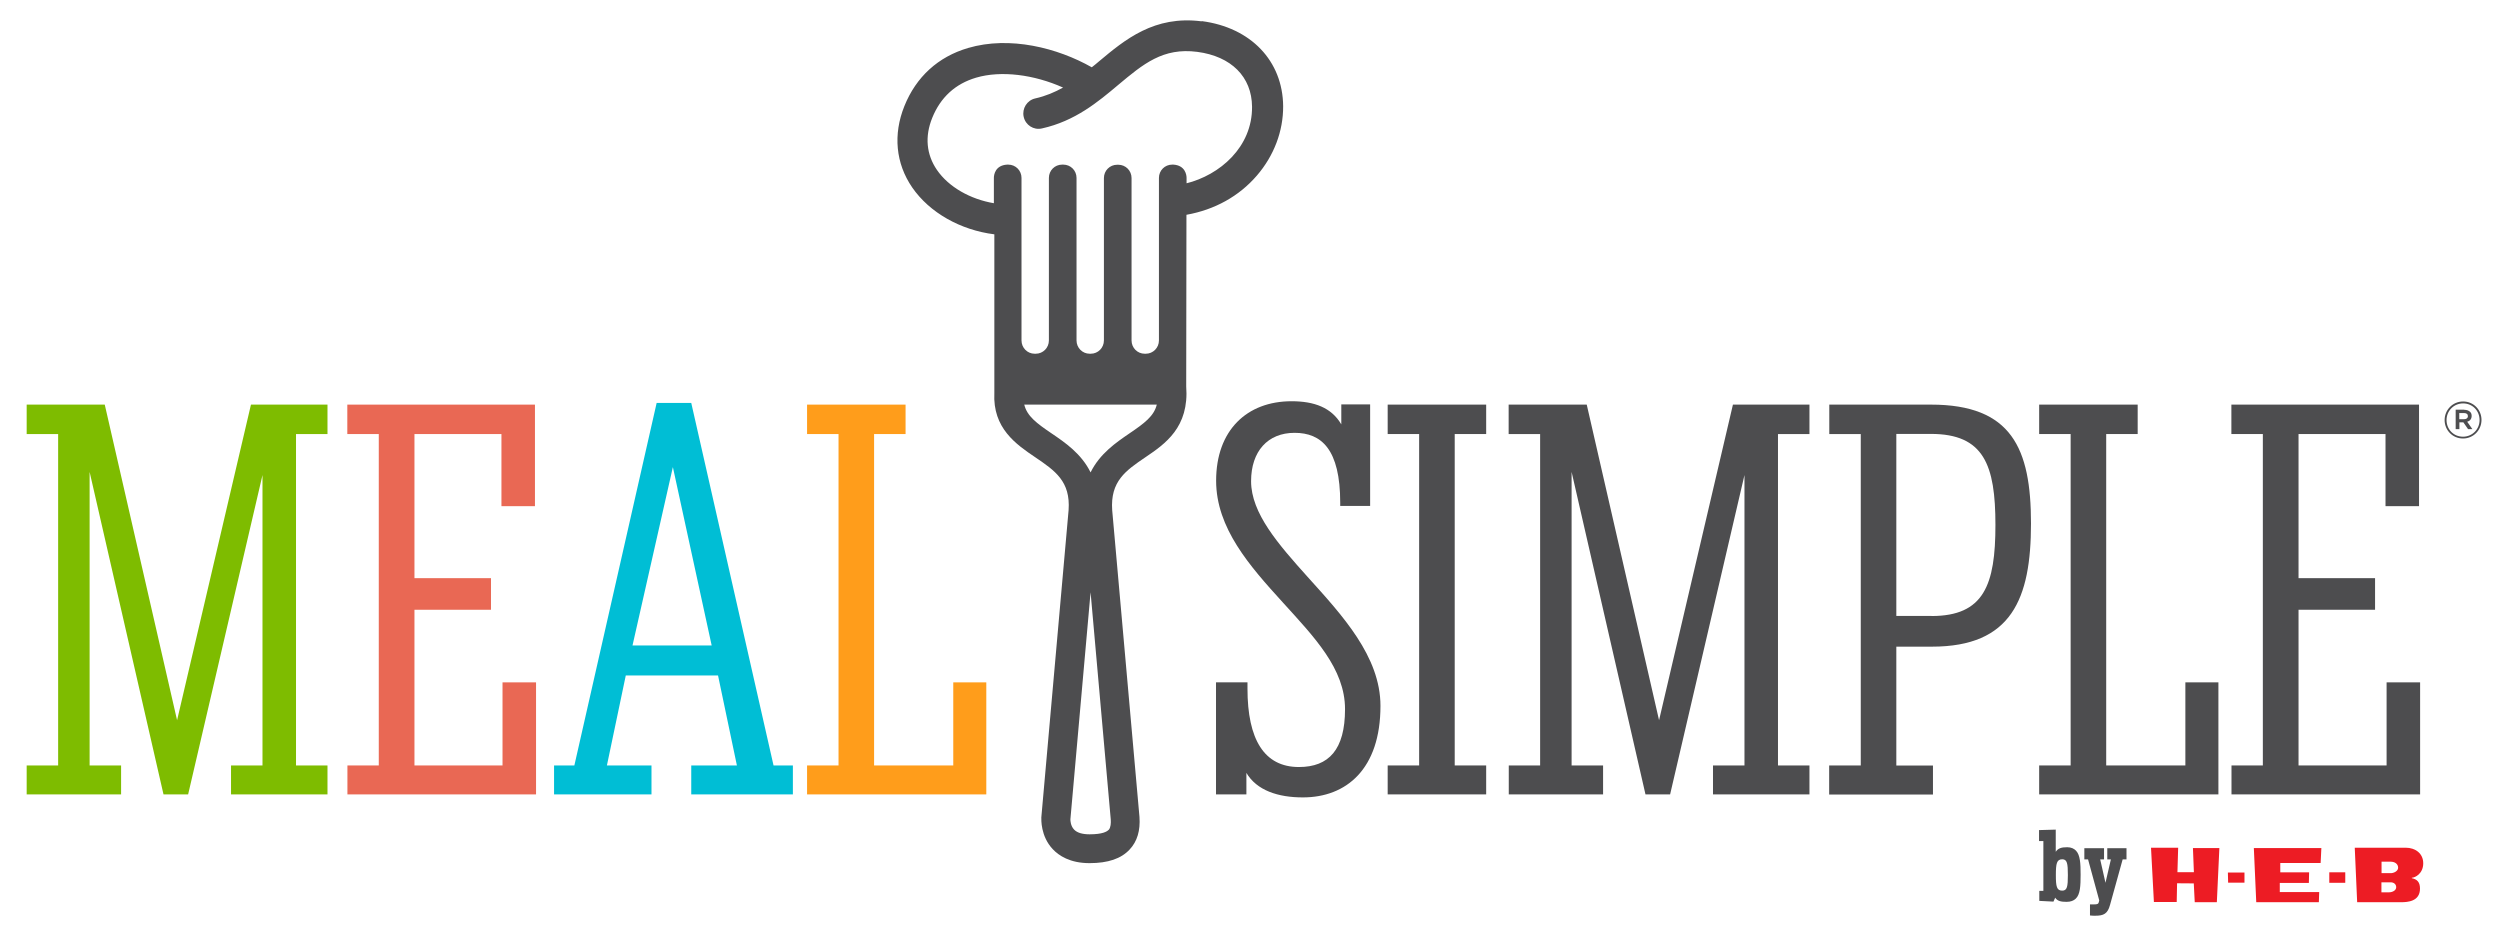 <svg width="242" height="91" viewBox="0 0 242 91" fill="none" xmlns="http://www.w3.org/2000/svg">
<path d="M2.582 74.096H5.628V42.016H2.582V39.167H10.14L17.141 69.718L24.293 39.167H31.701V42.016H28.654V74.096H31.701V76.898H22.363V74.096H25.409V45.985L18.211 76.898H15.827L8.675 45.681V74.096H11.722V76.898H2.582V74.096V74.096Z" fill="#7EBC00"/>
<path d="M33.62 74.096H36.666V42.016H33.62V39.167H51.784V48.997H48.54V42.016H40.12V55.966H47.528V59.025H40.12V74.096H48.644V66.053H51.889V76.898H33.631V74.096H33.62Z" fill="#E96854"/>
<path d="M53.621 74.096H55.598L63.564 39.003H66.913L74.879 74.096H76.751V76.898H66.913V74.096H71.332L69.506 65.387H60.575L58.749 74.096H63.064V76.898H53.633V74.096H53.621ZM68.89 62.48L65.134 45.214L61.227 62.48H68.89V62.48Z" fill="#00BED5"/>
<path d="M78.124 74.096H81.17V42.016H78.124V39.167H87.659V42.016H84.612V74.096H92.276V66.053H95.474V76.898H78.124V74.096V74.096Z" fill="#FF9D1B"/>
<path d="M116.325 2.066C111.732 1.471 108.894 3.841 106.394 5.931C106.161 6.129 105.929 6.327 105.684 6.514C102.37 4.635 97.754 3.456 93.707 4.646C90.811 5.499 88.683 7.436 87.543 10.273C86.438 13.017 86.706 15.819 88.299 18.142C89.985 20.593 92.986 22.274 96.253 22.683V38.034C96.079 41.455 98.37 43.019 100.219 44.268C102.126 45.564 103.638 46.592 103.44 49.382L100.8 79.127C100.8 79.303 100.719 80.937 101.905 82.198C102.486 82.817 103.568 83.552 105.464 83.552C107.254 83.552 108.534 83.12 109.359 82.221C110.08 81.451 110.394 80.4 110.301 79.081L107.661 49.393C107.464 46.58 108.975 45.553 110.883 44.257C112.778 42.973 115.127 41.373 114.825 37.392L114.848 20.792C117.593 20.301 119.942 18.994 121.663 16.998C123.326 15.071 124.221 12.69 124.209 10.285C124.175 5.896 121.081 2.662 116.325 2.043V2.066ZM107.313 80.33C107.161 80.493 106.731 80.762 105.475 80.762C104.766 80.762 104.266 80.61 103.975 80.306C103.626 79.945 103.614 79.419 103.614 79.314L105.568 57.332L107.522 79.338C107.545 79.665 107.522 80.108 107.324 80.33H107.313ZM109.324 41.957C108.045 42.833 106.464 43.907 105.568 45.728C104.673 43.907 103.091 42.833 101.8 41.957C100.335 40.965 99.416 40.276 99.149 39.167H111.976C111.708 40.276 110.79 40.965 109.324 41.957ZM114.86 17.768V17.219C114.86 16.916 114.72 16.005 113.581 15.935H113.464C112.755 15.935 112.185 16.507 112.185 17.219V18.959C112.185 18.959 112.185 19.006 112.185 19.029V32.956C112.185 33.668 111.615 34.24 110.918 34.24H110.801C110.103 34.24 109.534 33.668 109.534 32.956V17.231C109.534 16.519 108.964 15.947 108.254 15.947H108.138C107.429 15.947 106.859 16.519 106.859 17.231V32.956C106.859 33.668 106.289 34.24 105.591 34.24H105.475C104.777 34.24 104.208 33.668 104.208 32.956V17.219C104.208 16.507 103.638 15.935 102.928 15.935H102.812C102.103 15.935 101.533 16.507 101.533 17.219V32.956C101.533 33.668 100.963 34.24 100.265 34.24H100.149C99.451 34.24 98.882 33.668 98.882 32.956V21.994V17.219C98.882 16.507 98.312 15.935 97.602 15.935H97.486C96.346 16.005 96.207 16.904 96.207 17.219V19.671C93.927 19.286 91.834 18.107 90.695 16.449C89.671 14.955 89.508 13.215 90.241 11.406C91.043 9.421 92.474 8.114 94.486 7.518C96.904 6.806 100.091 7.215 102.905 8.476C102.091 8.931 101.207 9.304 100.219 9.526C99.416 9.701 98.916 10.507 99.091 11.301C99.265 12.106 100.056 12.62 100.858 12.433C104.068 11.721 106.289 9.865 108.243 8.219C110.673 6.187 112.58 4.588 115.895 5.02C119.186 5.452 121.174 7.436 121.198 10.332C121.232 14.242 118.069 16.951 114.813 17.756L114.86 17.768Z" fill="#4D4D4F"/>
<path d="M120.651 74.808V76.898H117.709V66.052H120.756V66.659C120.756 71.597 122.384 74.248 125.733 74.248C128.629 74.248 130.199 72.567 130.199 68.644C130.199 64.721 127.21 61.663 124.163 58.301C120.965 54.787 117.721 51.121 117.721 46.533C117.721 41.642 120.709 38.84 125.024 38.84C127.21 38.84 128.884 39.447 129.838 41.081V39.143H132.629V48.973H129.733V48.669C129.733 43.474 127.908 41.898 125.314 41.898C122.721 41.898 121.105 43.685 121.105 46.58C121.105 49.685 123.744 52.685 126.582 55.849C129.931 59.562 133.629 63.542 133.629 68.329C133.629 74.446 130.326 77.189 126.117 77.189C123.733 77.189 121.651 76.524 120.639 74.796L120.651 74.808Z" fill="#4D4D4F"/>
<path d="M134.327 74.096H137.373V42.015H134.327V39.166H143.862V42.015H140.816V74.096H143.862V76.897H134.327V74.096V74.096Z" fill="#4D4D4F"/>
<path d="M146.037 74.096H149.084V42.015H146.037V39.166H153.596L160.597 69.718L167.748 39.166H175.156V42.015H172.109V74.096H175.156V76.897H165.818V74.096H168.865V45.984L161.667 76.897H159.283L152.131 45.681V74.096H155.178V76.897H146.049V74.096H146.037Z" fill="#4D4D4F"/>
<path d="M177.075 74.096H180.122V42.015H177.075V39.166H186.913C194.728 39.166 196.6 43.392 196.6 50.677C196.6 57.962 194.728 62.596 187.018 62.596H183.564V74.107H187.111V76.909H177.063V74.107L177.075 74.096ZM186.971 59.631C192.042 59.631 193.158 56.631 193.158 50.817C193.158 45.004 192.042 42.003 186.913 42.003H183.564V59.62H186.96L186.971 59.631Z" fill="#4D4D4F"/>
<path d="M197.391 74.096H200.438V42.015H197.391V39.166H206.927V42.015H203.88V74.096H211.544V66.052H214.742V76.897H197.391V74.096V74.096Z" fill="#4D4D4F"/>
<path d="M215.998 74.096H219.044V42.015H215.998V39.166H234.162V48.996H230.918V42.015H222.498V55.966H229.906V59.024H222.498V74.096H231.022V66.052H234.267V76.897H216.009V74.096H215.998Z" fill="#4D4D4F"/>
<path d="M198.949 86.879L198.775 87.276L197.403 87.206V86.237H197.798V81.416H197.379V80.353L198.996 80.307V82.455C199.217 82.116 199.531 82.011 200.101 82.011C200.496 82.011 200.775 82.151 200.961 82.35C201.368 82.782 201.403 83.599 201.403 84.673C201.403 85.747 201.368 86.587 200.926 86.996C200.729 87.183 200.449 87.299 200.042 87.299C199.508 87.299 199.159 87.229 198.938 86.891L198.949 86.879ZM200.17 84.708C200.17 83.587 200.101 83.178 199.624 83.178C199.089 83.178 199.007 83.599 199.007 84.708C199.007 85.817 199.089 86.214 199.624 86.214C200.101 86.214 200.17 85.817 200.17 84.708Z" fill="#4D4D4F"/>
<path d="M202.31 88.619V87.545H202.706C203.031 87.545 203.124 87.498 203.159 87.346L203.206 87.159L202.124 83.19H201.764V82.105H203.671V83.19H203.299L203.81 85.455L204.334 83.19H203.985V82.105H205.845V83.19H205.473L204.252 87.591C204.02 88.455 203.636 88.642 202.822 88.642C202.706 88.642 202.415 88.642 202.334 88.619H202.31Z" fill="#4D4D4F"/>
<path d="M215.66 84.462L215.683 85.443H217.265V84.462H215.66Z" fill="#ED1C24"/>
<path d="M218.405 87.335H224.464L224.499 86.354H220.684V85.467H223.498L223.522 84.439H220.731V83.54H224.638L224.708 82.093H218.172L218.405 87.335Z" fill="#ED1C24"/>
<path d="M212.369 84.427H210.776L210.846 82.058H208.218L208.497 87.311H210.706L210.741 85.501L212.358 85.513L212.451 87.334H214.59L214.835 82.093H212.276L212.369 84.427Z" fill="#ED1C24"/>
<path d="M227.022 84.439H225.475V85.455H227.022V84.439Z" fill="#ED1C24"/>
<path d="M233.464 84.999V84.965C233.755 84.965 234.569 84.591 234.569 83.564C234.569 82.63 233.825 82.058 232.871 82.058H227.94L228.173 87.334H232.429C233.057 87.334 234.255 87.264 234.255 86.015C234.255 85.361 233.953 85.116 233.476 85.011L233.464 84.999ZM231.243 86.377H230.522V85.408H231.418C231.685 85.408 231.952 85.56 231.952 85.887C231.952 86.179 231.615 86.377 231.243 86.377ZM231.348 84.521H230.534V83.412H231.429C231.79 83.412 232.139 83.61 232.139 83.996C232.139 84.311 231.731 84.544 231.359 84.521H231.348Z" fill="#ED1C24"/>
<path d="M236.639 40.661C236.639 39.681 237.418 38.863 238.43 38.863C239.442 38.863 240.209 39.669 240.209 40.649C240.209 41.63 239.43 42.447 238.418 42.447C237.407 42.447 236.639 41.642 236.639 40.661ZM240.023 40.661C240.023 39.762 239.337 39.05 238.43 39.05C237.523 39.05 236.825 39.774 236.825 40.661C236.825 41.56 237.511 42.272 238.418 42.272C239.325 42.272 240.023 41.548 240.023 40.661ZM238.535 39.669C238.779 39.669 238.965 39.739 239.105 39.867C239.209 39.961 239.256 40.101 239.256 40.252C239.256 40.568 239.081 40.755 238.825 40.825L239.325 41.537H238.907L238.453 40.883H238.07V41.537H237.709V39.657H238.546L238.535 39.669ZM238.895 40.288C238.895 40.089 238.756 39.984 238.523 39.984H238.058V40.579H238.523C238.756 40.579 238.895 40.463 238.895 40.288Z" fill="#4D4D4F"/>
</svg>
